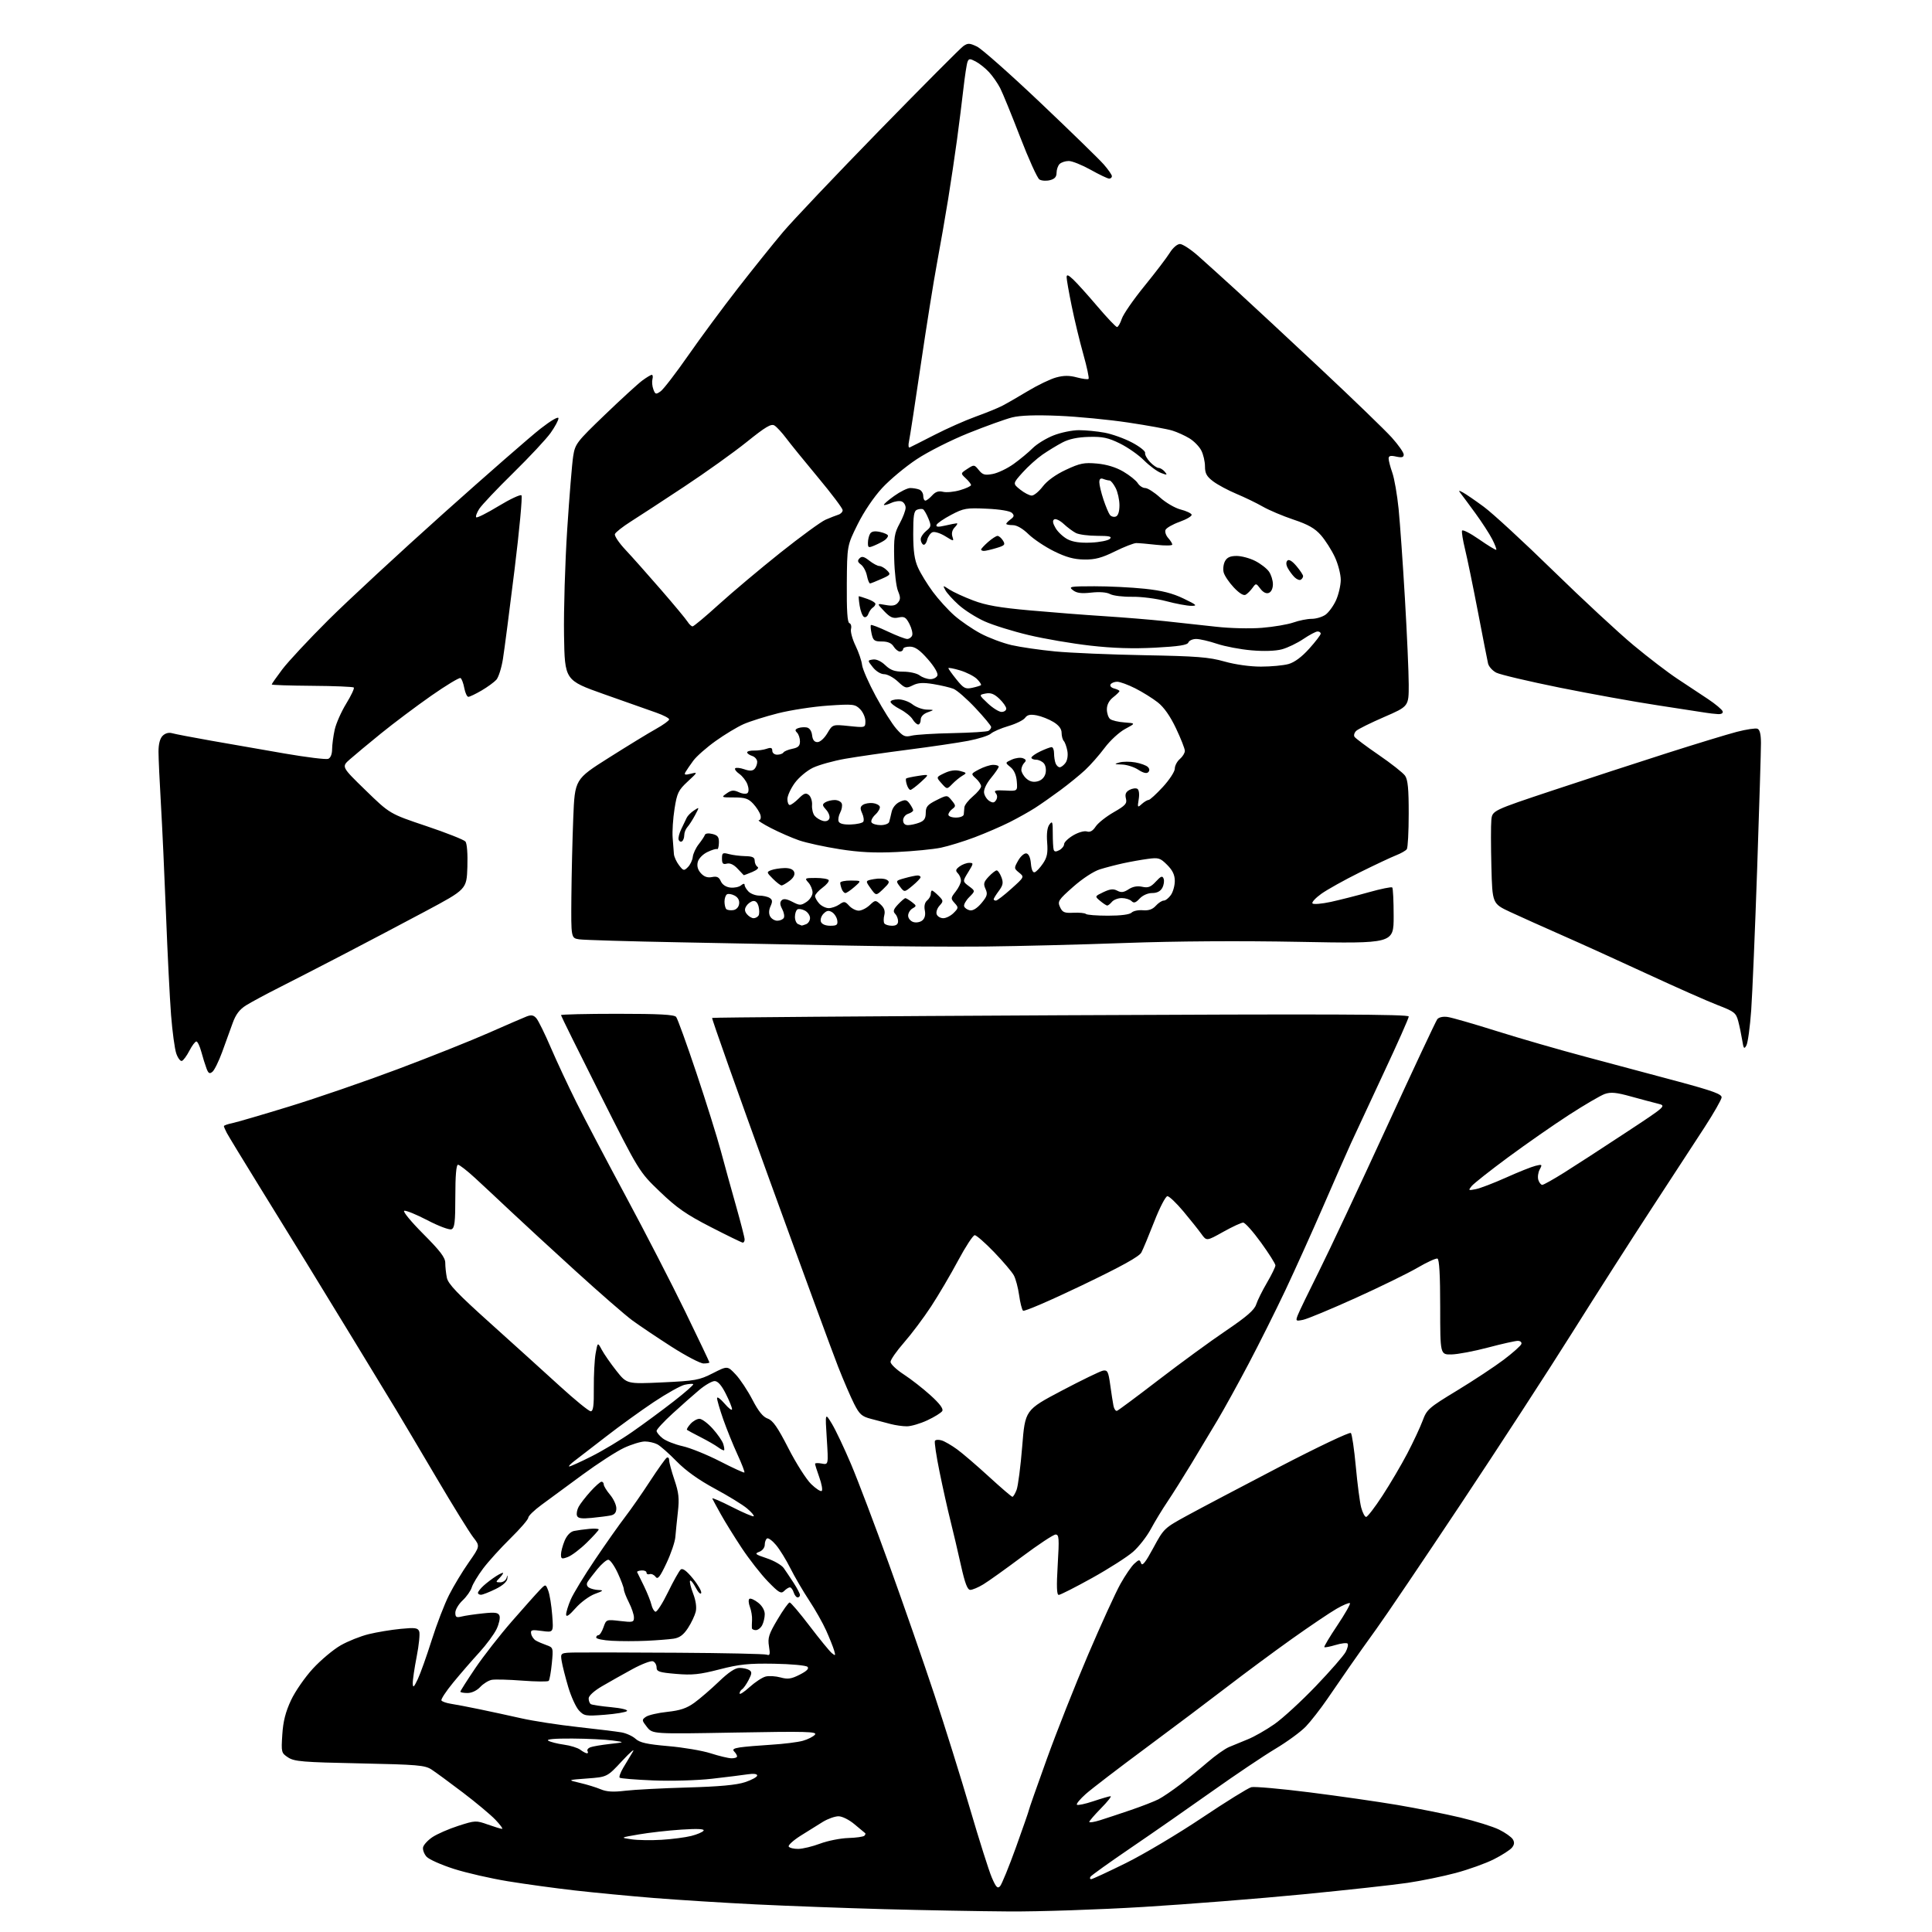 <?xml version="1.0" encoding="UTF-8" standalone="no"?>
<svg 
  version="1.1" 
  xmlns="http://www.w3.org/2000/svg" 
  xmlns:xlink="http://www.w3.org/1999/xlink" 
  xmlns:svg="http://www.w3.org/2000/svg"
  xmlns:rdf="http://www.w3.org/1999/02/22-rdf-syntax-ns#"
  xmlns:cc="http://creativecommons.org/ns#"
  xmlns:dc="http://purl.org/dc/elements/1.1/"
  viewBox="0 0 768 768"
  width="768"
  height="768"
>
<style>svg {background-color: white; }</style>"
<path stroke="none" fill="black" fill-rule="evenodd" d="M401.00,759.83C389.18,759.75 366.90,759.34 351.50,758.92C336.10,758.50 313.15,757.65 300.50,757.03C287.85,756.40 269.62,755.26 260.00,754.49C250.38,753.71 236.20,752.36 228.50,751.48C220.80,750.61 208.88,748.97 202.00,747.85C195.12,746.73 185.41,744.51 180.41,742.91C175.41,741.31 170.53,739.14 169.57,738.08C168.61,737.02 167.98,735.34 168.17,734.36C168.36,733.38 170.03,731.55 171.88,730.30C173.73,729.06 178.36,727.03 182.18,725.80C188.92,723.63 189.25,723.62 193.94,725.29C196.60,726.23 199.13,727.00 199.58,727.00C200.03,727.00 198.84,725.38 196.95,723.39C195.05,721.40 189.22,716.53 184.00,712.56C178.78,708.59 173.17,704.48 171.55,703.42C168.89,701.69 166.01,701.45 142.96,700.97C120.38,700.51 117.00,700.23 114.54,698.62C111.83,696.84 111.76,696.59 112.22,689.53C112.55,684.27 113.51,680.52 115.68,675.87C117.33,672.34 121.26,666.68 124.42,663.26C127.58,659.84 132.53,655.70 135.42,654.05C138.30,652.40 143.33,650.39 146.58,649.60C149.84,648.80 155.54,647.86 159.25,647.50C165.01,646.94 166.10,647.09 166.64,648.51C166.99,649.42 166.54,653.92 165.64,658.51C164.74,663.10 164.04,667.90 164.08,669.18C164.15,671.08 164.51,670.77 166.07,667.50C167.11,665.30 169.60,658.33 171.60,652.00C173.59,645.68 176.71,637.58 178.53,634.00C180.34,630.43 183.86,624.60 186.35,621.06C190.86,614.62 190.86,614.62 188.09,611.06C186.57,609.10 180.01,598.50 173.53,587.50C167.04,576.50 159.83,564.35 157.51,560.50C155.19,556.65 147.66,544.27 140.78,533.00C133.91,521.73 125.38,507.77 121.83,502.00C118.28,496.23 109.95,482.73 103.33,472.00C96.70,461.27 90.77,451.52 90.14,450.32C89.51,449.11 89.00,447.91 89.00,447.65C89.00,447.38 90.46,446.86 92.25,446.49C94.04,446.12 104.28,443.13 115.00,439.84C125.72,436.56 145.12,429.88 158.11,425.00C171.09,420.13 187.40,413.62 194.34,410.55C201.29,407.48 208.06,404.55 209.39,404.04C211.23,403.34 212.15,403.53 213.24,404.81C214.03,405.74 216.62,411.00 218.98,416.50C221.35,422.00 225.90,431.73 229.09,438.13C232.28,444.53 241.16,461.41 248.81,475.63C256.47,489.86 267.06,510.43 272.36,521.33C277.66,532.24 282.00,541.35 282.00,541.58C282.00,541.81 280.95,542.00 279.67,542.00C278.39,542.00 272.66,539.00 266.92,535.33C261.19,531.65 254.18,526.95 251.35,524.87C248.52,522.79 238.40,513.98 228.85,505.29C219.31,496.61 207.68,485.90 203.00,481.49C198.33,477.09 191.94,471.12 188.81,468.24C185.68,465.36 182.64,463.00 182.06,463.00C181.37,463.00 181.00,467.37 181.00,475.53C181.00,485.91 180.73,488.16 179.45,488.66C178.60,488.98 174.31,487.37 169.89,485.06C165.48,482.76 161.33,481.07 160.68,481.31C160.03,481.54 163.44,485.68 168.25,490.50C174.98,497.25 177.00,499.91 177.00,502.01C177.00,503.52 177.28,506.17 177.63,507.90C178.12,510.37 181.84,514.27 194.88,525.98C204.02,534.20 216.45,545.44 222.49,550.96C228.54,556.48 234.08,561.00 234.81,561.00C235.82,561.00 236.12,558.81 236.05,551.75C236.01,546.66 236.33,540.48 236.77,538.00C237.58,533.50 237.58,533.50 239.23,536.58C240.14,538.28 242.75,542.03 245.03,544.92C249.19,550.18 249.19,550.18 263.34,549.52C276.39,548.91 277.96,548.63 283.34,545.89C289.19,542.92 289.19,542.92 292.43,546.36C294.22,548.25 297.21,552.77 299.09,556.39C301.49,561.02 303.29,563.25 305.17,563.91C307.23,564.63 309.10,567.31 313.39,575.69C316.44,581.67 320.52,588.08 322.46,589.96C324.39,591.83 326.29,593.05 326.67,592.66C327.06,592.27 326.62,589.83 325.68,587.23C324.75,584.63 323.99,582.22 324.00,581.89C324.00,581.55 325.20,581.51 326.66,581.79C329.32,582.29 329.32,582.29 328.66,571.90C327.99,561.50 327.99,561.50 330.71,566.00C332.20,568.48 335.61,575.67 338.29,582.00C340.98,588.33 347.80,606.33 353.46,622.00C359.12,637.67 367.18,660.85 371.37,673.50C375.56,686.15 381.96,706.62 385.59,719.00C389.22,731.38 393.11,743.67 394.24,746.31C395.91,750.20 396.54,750.88 397.53,749.81C398.20,749.09 401.06,742.10 403.88,734.28C406.69,726.46 409.00,719.82 409.00,719.53C409.00,719.23 412.20,710.11 416.12,699.25C420.03,688.39 427.44,669.68 432.58,657.67C437.71,645.67 443.47,633.06 445.38,629.65C447.29,626.24 449.77,622.61 450.90,621.59C452.81,619.86 453.01,619.85 453.61,621.43C454.09,622.68 455.37,621.06 458.47,615.31C462.63,607.60 462.80,607.44 471.83,602.50C476.86,599.75 493.39,591.04 508.57,583.13C523.75,575.23 536.54,569.16 536.99,569.63C537.44,570.11 538.32,576.12 538.96,583.00C539.59,589.88 540.55,597.19 541.09,599.25C541.64,601.31 542.52,603.00 543.06,603.00C543.60,603.00 546.53,599.19 549.57,594.52C552.61,589.86 557.04,582.33 559.43,577.77C561.81,573.22 564.55,567.36 565.52,564.75C567.18,560.25 567.94,559.59 579.22,552.75C585.79,548.76 594.13,543.25 597.77,540.50C601.40,537.75 604.56,534.94 604.77,534.25C604.99,533.56 604.35,533.01 603.33,533.01C602.33,533.02 597.00,534.21 591.50,535.67C586.00,537.13 579.48,538.36 577.00,538.41C572.50,538.50 572.50,538.50 572.50,519.59C572.50,506.84 572.14,500.55 571.41,500.31C570.81,500.11 567.24,501.74 563.47,503.95C559.70,506.15 548.61,511.57 538.82,516.00C529.04,520.42 519.66,524.32 517.99,524.65C515.09,525.23 514.99,525.14 515.89,522.78C516.41,521.42 520.19,513.60 524.29,505.40C528.38,497.21 540.41,471.60 551.02,448.50C561.62,425.40 570.77,405.90 571.34,405.16C571.97,404.37 573.62,404.00 575.44,404.26C577.12,404.49 585.92,407.03 595.00,409.89C604.08,412.75 620.05,417.36 630.50,420.14C640.95,422.92 657.38,427.31 667.00,429.90C680.82,433.62 684.47,434.95 684.37,436.24C684.30,437.13 681.23,442.51 677.55,448.18C673.87,453.86 664.38,468.40 656.47,480.50C648.56,492.60 634.37,514.80 624.93,529.83C615.50,544.86 595.60,575.46 580.72,597.83C565.84,620.20 550.74,642.55 547.15,647.50C543.57,652.45 538.77,659.20 536.49,662.51C534.21,665.81 530.18,671.66 527.53,675.51C524.89,679.35 521.10,684.20 519.12,686.29C517.14,688.37 511.69,692.37 507.01,695.16C502.33,697.96 491.07,705.52 482.00,711.96C472.93,718.40 458.43,728.49 449.79,734.37C441.14,740.26 433.80,745.51 433.48,746.04C433.15,746.57 433.27,747.00 433.75,747.00C434.22,747.00 440.44,744.12 447.56,740.60C454.68,737.08 468.29,728.98 477.81,722.60C487.33,716.23 496.16,710.75 497.42,710.43C498.68,710.12 509.11,711.04 520.60,712.49C532.10,713.94 547.80,716.20 555.50,717.50C563.20,718.81 574.45,721.05 580.50,722.49C586.55,723.93 593.50,726.10 595.93,727.31C598.37,728.51 600.82,730.25 601.38,731.17C602.09,732.35 601.99,733.31 601.00,734.50C600.24,735.41 597.00,737.49 593.79,739.11C590.58,740.73 583.81,743.16 578.73,744.52C573.65,745.88 565.00,747.66 559.50,748.47C554.00,749.29 535.33,751.33 518.00,753.02C500.68,754.71 472.10,756.97 454.50,758.04C436.90,759.11 412.82,759.92 401.00,759.83zM317.31,734.97C319.06,734.95 322.98,734.01 326.00,732.87C329.02,731.74 334.06,730.74 337.18,730.64C340.30,730.55 343.19,730.14 343.60,729.74C344.00,729.33 344.15,728.87 343.92,728.71C343.69,728.55 341.80,726.98 339.72,725.21C337.57,723.39 334.80,722.00 333.33,722.00C331.90,722.00 329.11,722.99 327.12,724.20C325.13,725.42 321.12,727.91 318.22,729.75C315.32,731.59 313.21,733.53 313.53,734.05C313.85,734.57 315.55,734.99 317.31,734.97zM263.00,731.35C267.12,731.10 272.42,730.41 274.77,729.82C277.11,729.23 279.32,728.29 279.68,727.72C280.11,727.01 277.28,726.88 270.83,727.30C265.62,727.64 258.01,728.50 253.92,729.21C246.50,730.49 246.50,730.49 251.00,731.15C253.47,731.52 258.88,731.61 263.00,731.35zM437.25,723.58C439.59,722.85 445.10,721.02 449.50,719.52C453.90,718.02 458.85,716.09 460.50,715.25C462.15,714.40 466.03,711.77 469.12,709.40C472.21,707.03 477.16,703.00 480.12,700.44C483.08,697.89 486.85,695.21 488.50,694.50C490.15,693.79 493.52,692.40 496.00,691.41C498.48,690.43 503.23,687.72 506.56,685.40C509.89,683.08 517.31,676.26 523.06,670.26C528.80,664.26 534.14,658.15 534.92,656.68C535.70,655.21 536.04,653.71 535.67,653.34C535.31,652.98 533.17,653.23 530.91,653.91C528.65,654.59 526.64,654.97 526.43,654.77C526.23,654.56 528.56,650.66 531.61,646.11C534.66,641.55 536.92,637.58 536.62,637.29C536.33,637.00 533.93,638.00 531.30,639.52C528.66,641.03 520.65,646.44 513.50,651.52C506.35,656.61 494.88,665.10 488.00,670.39C481.12,675.68 466.55,686.65 455.60,694.76C444.66,702.86 433.86,711.14 431.60,713.15C429.35,715.16 427.76,717.07 428.09,717.40C428.41,717.73 431.33,717.12 434.59,716.03C437.84,714.94 440.93,714.04 441.46,714.02C441.99,714.01 440.30,716.15 437.71,718.78C435.12,721.42 433.00,723.87 433.00,724.24C433.00,724.60 434.91,724.31 437.25,723.58zM248.54,711.85C252.12,711.42 263.21,710.84 273.20,710.56C285.99,710.20 292.77,709.57 296.17,708.44C298.83,707.56 301.00,706.37 301.00,705.79C301.00,705.15 299.56,704.96 297.25,705.31C295.19,705.63 288.78,706.42 283.01,707.08C277.11,707.75 266.90,708.04 259.70,707.75C252.66,707.46 246.64,706.97 246.32,706.66C246.01,706.34 246.65,704.56 247.75,702.71C248.84,700.85 250.55,698.02 251.53,696.41C252.52,694.81 250.64,696.40 247.35,699.94C241.38,706.38 241.38,706.38 233.44,706.97C225.50,707.56 225.50,707.56 230.50,708.72C233.25,709.36 236.97,710.50 238.77,711.26C241.17,712.27 243.77,712.43 248.54,711.85zM290.75,698.95C291.99,698.98 293.00,698.64 293.00,698.20C293.00,697.76 292.49,696.89 291.87,696.27C291.03,695.43 291.61,695.01 294.12,694.62C295.98,694.34 301.55,693.86 306.50,693.56C311.45,693.26 317.14,692.56 319.14,691.99C321.14,691.43 323.31,690.33 323.96,689.55C324.97,688.33 320.56,688.21 292.26,688.72C259.39,689.31 259.39,689.31 257.18,686.51C255.09,683.85 255.07,683.64 256.76,682.46C257.74,681.77 261.57,680.88 265.28,680.49C270.40,679.94 272.99,679.06 276.03,676.86C278.24,675.26 282.61,671.49 285.75,668.48C289.61,664.76 292.26,663.00 293.97,663.02C295.36,663.02 297.10,663.41 297.84,663.88C298.96,664.59 298.91,665.27 297.60,667.80C296.73,669.49 295.56,671.15 295.01,671.50C294.45,671.84 294.00,672.59 294.00,673.18C294.00,673.76 295.79,672.62 297.97,670.64C300.16,668.67 303.03,666.78 304.36,666.45C305.68,666.11 308.35,666.28 310.28,666.81C313.16,667.61 314.55,667.41 317.91,665.70C320.71,664.27 321.69,663.29 320.99,662.59C320.43,662.03 314.46,661.47 307.73,661.36C297.55,661.19 293.91,661.57 286.00,663.61C278.11,665.64 275.19,665.95 268.75,665.40C262.03,664.83 261.00,664.49 261.00,662.84C261.00,661.79 260.35,660.69 259.56,660.39C258.77,660.08 255.06,661.50 251.31,663.55C247.57,665.59 242.14,668.65 239.25,670.34C236.13,672.17 234.00,674.12 234.00,675.15C234.00,676.10 234.39,677.13 234.87,677.42C235.36,677.72 238.98,678.26 242.93,678.63C246.99,679.01 249.73,679.67 249.23,680.17C248.76,680.64 244.76,681.31 240.35,681.65C232.82,682.23 232.20,682.13 230.14,679.93C228.94,678.63 227.03,674.46 225.89,670.64C224.76,666.82 223.58,662.19 223.28,660.35C222.74,657.00 222.74,657.00 229.12,656.89C232.63,656.84 250.76,656.88 269.42,656.99C288.07,657.10 304.00,657.45 304.82,657.76C306.05,658.23 306.20,657.64 305.68,654.43C305.14,651.06 305.60,649.61 309.07,643.77C311.28,640.04 313.45,637.00 313.90,637.00C314.35,637.00 317.93,641.22 321.85,646.37C325.78,651.53 329.73,656.36 330.64,657.12C332.12,658.34 332.21,658.22 331.55,655.99C331.14,654.62 329.73,651.09 328.41,648.15C327.09,645.20 324.04,639.80 321.62,636.15C319.21,632.49 315.86,626.75 314.18,623.40C312.50,620.04 309.93,615.88 308.47,614.15C307.01,612.41 305.41,611.25 304.91,611.56C304.41,611.87 304.00,613.01 304.00,614.09C304.00,615.21 303.05,616.42 301.79,616.88C299.85,617.60 300.23,617.92 304.81,619.44C307.68,620.39 310.72,622.15 311.55,623.34C312.39,624.53 314.18,627.21 315.53,629.29C316.89,631.38 318.00,633.52 318.00,634.04C318.00,634.57 317.58,635.00 317.07,635.00C316.55,635.00 315.85,634.10 315.50,633.00C315.15,631.90 314.48,631.00 314.00,631.00C313.53,631.00 312.50,631.64 311.72,632.43C310.48,633.66 309.62,633.16 305.27,628.68C302.50,625.83 297.83,619.85 294.87,615.39C291.92,610.93 288.15,604.86 286.51,601.89C284.86,598.93 283.35,596.14 283.15,595.69C282.95,595.24 286.47,596.75 290.96,599.04C295.45,601.33 299.35,602.99 299.61,602.73C299.87,602.46 298.67,601.06 296.94,599.61C295.22,598.15 289.46,594.62 284.15,591.76C277.78,588.33 272.63,584.65 269.00,580.94C265.98,577.84 262.52,574.79 261.32,574.15C260.11,573.52 257.86,573.00 256.32,573.01C254.77,573.02 251.04,574.16 248.04,575.56C245.04,576.96 237.62,581.76 231.54,586.23C225.47,590.70 218.14,596.09 215.25,598.21C212.36,600.33 210.00,602.62 210.00,603.31C210.00,603.99 206.81,607.69 202.90,611.53C199.00,615.36 194.11,620.76 192.04,623.52C189.98,626.27 187.94,629.65 187.53,631.02C187.11,632.38 185.47,634.71 183.89,636.19C182.30,637.68 181.00,639.86 181.00,641.05C181.00,642.86 181.41,643.11 183.47,642.60C184.84,642.25 188.65,641.69 191.95,641.35C196.87,640.83 198.06,641.00 198.56,642.29C198.89,643.15 198.37,645.53 197.40,647.57C196.43,649.60 193.33,653.80 190.51,656.89C187.68,659.97 183.03,665.34 180.17,668.82C177.31,672.30 175.20,675.51 175.48,675.96C175.75,676.41 177.45,677.00 179.24,677.28C181.03,677.55 186.10,678.52 190.50,679.43C194.90,680.34 202.42,681.97 207.21,683.05C212.00,684.13 222.13,685.69 229.71,686.52C237.29,687.36 245.07,688.31 247.00,688.64C248.93,688.97 251.47,690.13 252.65,691.21C254.34,692.74 257.17,693.37 265.65,694.11C271.62,694.62 279.20,695.91 282.50,696.97C285.80,698.03 289.51,698.92 290.75,698.95zM233.31,696.97C233.75,696.99 233.87,696.60 233.56,696.10C233.26,695.61 233.76,694.92 234.67,694.57C235.59,694.22 239.07,693.63 242.42,693.25C248.50,692.56 248.50,692.56 243.50,691.87C240.75,691.49 233.55,691.14 227.50,691.10C220.46,691.06 217.02,691.36 217.95,691.95C218.75,692.45 221.53,693.16 224.12,693.52C226.72,693.87 229.67,694.79 230.67,695.55C231.68,696.31 232.86,696.95 233.31,696.97zM185.83,673.00C184.27,673.00 183.00,672.76 183.00,672.46C183.00,672.17 185.65,668.00 188.88,663.21C192.11,658.42 198.68,650.00 203.48,644.50C208.28,639.00 213.26,633.41 214.56,632.07C216.91,629.63 216.91,629.63 217.95,632.36C218.52,633.87 219.22,638.22 219.51,642.03C220.04,648.97 220.04,648.97 215.42,648.33C211.33,647.77 210.84,647.91 211.15,649.49C211.34,650.48 212.18,651.67 213.00,652.14C213.82,652.62 215.73,653.44 217.24,653.97C219.93,654.92 219.96,655.05 219.36,661.22C219.02,664.67 218.46,667.80 218.12,668.17C217.78,668.54 213.07,668.49 207.65,668.08C202.23,667.66 196.76,667.52 195.48,667.76C194.20,668.00 192.14,669.28 190.90,670.60C189.56,672.04 187.51,673.00 185.83,673.00zM257.00,652.24C252.88,652.43 246.69,652.43 243.25,652.24C239.81,652.06 237.00,651.48 237.00,650.95C237.00,650.43 237.41,650.00 237.90,650.00C238.40,650.00 239.30,648.59 239.90,646.86C240.99,643.74 241.01,643.73 246.50,644.37C251.59,644.97 252.00,644.86 252.00,642.97C252.00,641.84 251.10,639.16 250.00,637.00C248.90,634.84 248.00,632.50 247.99,631.79C247.98,631.08 246.88,628.14 245.54,625.25C244.19,622.36 242.51,620.01 241.80,620.02C241.08,620.03 239.12,621.72 237.44,623.77C235.75,625.82 234.01,628.11 233.56,628.86C233.06,629.70 233.28,630.56 234.12,631.10C234.88,631.58 236.62,632.01 238.00,632.06C240.06,632.13 239.80,632.40 236.50,633.60C234.29,634.41 230.84,636.95 228.79,639.28C226.30,642.12 225.07,642.95 225.04,641.83C225.02,640.92 225.85,638.22 226.88,635.83C227.91,633.45 232.25,626.33 236.52,620.00C240.78,613.67 246.18,606.02 248.50,603.00C250.82,599.98 255.28,593.58 258.40,588.78C261.53,583.99 264.51,579.80 265.04,579.47C265.57,579.15 266.00,579.60 266.00,580.47C266.00,581.35 266.95,584.86 268.10,588.28C269.83,593.37 270.07,595.68 269.47,601.00C269.07,604.58 268.62,609.08 268.46,611.00C268.31,612.92 266.72,617.60 264.93,621.39C262.31,626.94 261.47,627.99 260.59,626.80C259.99,625.99 258.94,625.51 258.25,625.75C257.56,625.98 257.00,625.71 257.00,625.15C257.00,624.58 256.09,624.19 254.99,624.28C253.88,624.36 253.11,624.67 253.28,624.96C253.45,625.26 254.67,627.75 256.00,630.50C257.33,633.25 258.66,636.59 258.96,637.92C259.26,639.25 259.97,640.49 260.54,640.68C261.12,640.87 263.36,637.39 265.53,632.94C267.70,628.49 269.98,624.43 270.60,623.91C271.38,623.27 272.92,624.42 275.45,627.50C277.49,629.99 278.97,632.58 278.74,633.26C278.51,633.94 277.54,633.00 276.59,631.16C275.63,629.32 274.61,628.05 274.32,628.35C274.03,628.64 274.56,630.91 275.51,633.40C276.60,636.23 276.99,638.95 276.56,640.71C276.18,642.24 274.79,645.17 273.46,647.20C271.69,649.90 270.15,651.04 267.77,651.40C265.97,651.67 261.12,652.05 257.00,652.24zM300.46,648.00C299.66,648.00 298.95,647.66 298.89,647.25C298.84,646.84 298.86,645.36 298.95,643.96C299.04,642.56 298.65,640.21 298.09,638.74C297.53,637.27 297.46,635.84 297.92,635.55C298.39,635.26 299.94,635.95 301.38,637.09C302.96,638.32 304.00,640.14 304.00,641.64C304.00,643.01 303.53,645.00 302.96,646.07C302.40,647.13 301.27,648.00 300.46,648.00zM191.25,633.94C190.56,633.97 190.00,633.63 190.00,633.17C190.00,632.72 191.01,631.43 192.25,630.31C193.49,629.18 195.74,627.48 197.25,626.52C198.76,625.56 200.00,625.01 200.00,625.31C200.00,625.61 199.29,626.56 198.43,627.43C197.00,628.86 197.04,629.00 198.86,629.00C199.95,629.00 201.09,628.21 201.37,627.25C201.77,625.88 201.84,625.93 201.68,627.49C201.55,628.76 199.84,630.29 196.99,631.68C194.52,632.89 191.94,633.91 191.25,633.94zM420.87,634.00C420.06,634.00 419.94,630.68 420.46,622.00C421.09,611.50 420.98,610.00 419.62,610.00C418.76,610.00 412.76,613.97 406.28,618.81C399.80,623.66 392.87,628.61 390.88,629.81C388.89,631.02 386.57,632.00 385.71,632.00C384.57,632.00 383.60,629.45 381.99,622.25C380.80,616.89 378.92,608.90 377.82,604.50C376.71,600.10 374.76,591.34 373.48,585.04C372.19,578.74 371.37,573.21 371.65,572.75C371.94,572.29 373.14,572.22 374.33,572.59C375.53,572.95 378.28,574.55 380.45,576.13C382.63,577.71 388.33,582.61 393.12,587.00C397.92,591.40 402.11,595.00 402.45,595.00C402.78,595.00 403.53,593.76 404.11,592.25C404.69,590.74 405.70,582.98 406.34,575.00C407.50,560.50 407.50,560.50 422.00,552.84C429.98,548.63 437.40,545.03 438.50,544.84C440.25,544.54 440.61,545.26 441.33,550.50C441.79,553.80 442.36,557.54 442.62,558.82C442.87,560.10 443.51,561.00 444.03,560.82C444.56,560.64 452.02,555.10 460.60,548.50C469.19,541.90 481.20,533.12 487.30,529.00C495.59,523.39 498.63,520.75 499.35,518.54C499.87,516.92 501.81,513.02 503.65,509.88C505.49,506.73 507.00,503.65 507.00,503.01C507.00,502.38 504.42,498.29 501.26,493.93C498.11,489.57 494.92,486.00 494.18,486.00C493.43,486.00 489.86,487.66 486.23,489.69C479.63,493.38 479.63,493.38 477.56,490.50C476.43,488.92 473.22,484.90 470.43,481.56C467.64,478.23 464.78,475.50 464.07,475.50C463.36,475.50 461.02,480.00 458.87,485.50C456.72,491.00 454.41,496.56 453.73,497.85C452.86,499.52 446.00,503.31 430.00,510.99C417.62,516.93 407.13,521.45 406.68,521.03C406.23,520.61 405.53,517.84 405.12,514.88C404.71,511.92 403.77,508.38 403.03,507.00C402.29,505.62 398.75,501.46 395.18,497.75C391.60,494.04 388.13,491.00 387.47,491.00C386.81,491.00 383.84,495.53 380.88,501.06C377.92,506.60 373.09,514.81 370.14,519.31C367.19,523.82 362.35,530.27 359.39,533.65C356.42,537.04 354.00,540.51 354.00,541.37C354.00,542.23 356.36,544.47 359.25,546.35C362.14,548.22 366.94,551.98 369.93,554.69C373.59,558.01 375.09,560.04 374.56,560.91C374.12,561.62 371.45,563.28 368.63,564.59C365.81,565.91 362.15,566.98 360.50,566.98C358.85,566.99 355.93,566.57 354.00,566.06C352.07,565.55 348.59,564.63 346.25,564.02C342.58,563.07 341.66,562.25 339.52,558.04C338.16,555.36 335.31,548.74 333.18,543.33C331.05,537.92 318.81,504.59 305.98,469.25C293.16,433.92 282.85,404.84 283.08,404.64C283.31,404.44 345.71,403.96 421.75,403.58C527.96,403.06 560.00,403.17 560.00,404.08C560.00,404.73 555.55,414.77 550.10,426.38C544.66,438.00 538.77,450.65 537.01,454.50C535.26,458.35 530.25,469.73 525.89,479.79C521.52,489.85 514.81,504.72 510.98,512.84C507.14,520.96 500.57,534.10 496.38,542.05C492.19,550.00 486.62,560.10 484.00,564.50C481.38,568.90 476.67,576.74 473.54,581.93C470.40,587.11 466.15,593.86 464.09,596.93C462.02,599.99 459.04,604.91 457.45,607.86C455.87,610.80 452.70,614.86 450.41,616.87C448.12,618.88 440.80,623.56 434.13,627.27C427.46,630.97 421.50,634.00 420.87,634.00zM225.75,618.92C223.32,619.83 223.00,619.72 223.00,617.94C223.00,616.84 223.65,614.39 224.43,612.50C225.33,610.35 226.73,608.89 228.18,608.58C229.46,608.32 232.19,607.94 234.25,607.75C236.31,607.56 238.00,607.67 238.00,607.99C238.00,608.31 235.86,610.67 233.25,613.23C230.64,615.79 227.26,618.35 225.75,618.92zM235.20,603.39C231.25,603.78 229.77,603.57 229.38,602.54C229.08,601.78 229.37,600.18 230.01,598.99C230.64,597.80 232.76,595.06 234.70,592.91C236.64,590.76 238.63,589.00 239.12,589.00C239.60,589.00 240.00,589.50 240.00,590.11C240.00,590.71 241.12,592.55 242.50,594.18C243.88,595.82 245.00,598.24 245.00,599.56C245.00,601.25 244.33,602.10 242.75,602.42C241.51,602.67 238.12,603.11 235.20,603.39zM295.90,585.35C296.13,585.17 294.89,581.94 293.15,578.17C291.41,574.40 288.87,568.10 287.49,564.18C286.12,560.25 285.02,556.47 285.04,555.77C285.06,555.07 286.41,556.06 288.04,557.96C289.67,559.87 291.00,560.86 291.00,560.18C291.00,559.49 289.87,556.70 288.48,553.97C286.80,550.65 285.34,549.00 284.08,549.00C283.04,549.00 280.29,550.58 277.98,552.52C275.66,554.46 270.89,558.67 267.38,561.89C263.87,565.10 261.00,568.21 261.00,568.79C261.00,569.38 262.08,570.71 263.41,571.75C264.73,572.79 268.30,574.20 271.35,574.88C274.40,575.56 281.08,578.27 286.20,580.89C291.31,583.52 295.68,585.52 295.90,585.35zM226.27,582.94C226.70,582.97 230.67,581.18 235.09,578.95C239.52,576.73 246.83,572.34 251.33,569.20C255.84,566.07 263.23,560.61 267.76,557.09C272.30,553.56 275.81,550.48 275.57,550.24C275.34,550.00 273.82,550.10 272.19,550.46C270.57,550.81 265.03,553.92 259.87,557.35C254.72,560.79 246.19,566.95 240.92,571.05C235.65,575.15 230.02,579.49 228.42,580.69C226.81,581.90 225.85,582.91 226.27,582.94zM287.84,576.49C287.65,576.68 286.60,576.16 285.50,575.34C284.40,574.51 281.25,572.70 278.50,571.30C275.75,569.90 273.32,568.59 273.09,568.39C272.86,568.18 273.50,567.11 274.49,566.01C275.49,564.90 277.09,564.00 278.04,564.00C278.99,564.00 281.35,565.75 283.28,567.89C285.21,570.03 287.11,572.76 287.49,573.96C287.87,575.17 288.03,576.31 287.84,576.49zM295.25,493.96C294.84,493.94 289.11,491.15 282.52,487.76C272.76,482.75 269.00,480.13 262.29,473.68C254.04,465.76 254.04,465.76 238.52,434.91C229.98,417.94 223.00,403.82 223.00,403.53C223.00,403.24 233.07,403.00 245.38,403.00C262.07,403.00 268.02,403.32 268.78,404.25C269.34,404.94 272.97,414.95 276.83,426.50C280.70,438.05 285.06,452.00 286.54,457.50C288.01,463.00 290.74,472.88 292.61,479.46C294.47,486.04 296.00,492.00 296.00,492.71C296.00,493.42 295.66,493.98 295.25,493.96zM586.65,472.71C588.38,472.37 593.78,470.30 598.65,468.12C603.52,465.93 608.79,463.82 610.36,463.44C613.05,462.77 613.15,462.85 612.05,464.90C611.41,466.10 611.17,467.96 611.51,469.04C611.85,470.12 612.56,471.00 613.08,471.00C613.60,471.00 617.50,468.81 621.76,466.14C626.02,463.47 636.92,456.40 645.99,450.42C662.48,439.57 662.48,439.57 658.99,438.71C657.07,438.24 652.23,436.95 648.22,435.84C642.50,434.25 640.30,434.05 637.93,434.87C636.28,435.45 629.88,439.19 623.71,443.18C617.54,447.17 606.65,454.76 599.50,460.04C592.35,465.32 585.83,470.47 585.00,471.49C583.59,473.23 583.68,473.30 586.65,472.71zM84.46,426.04C83.31,426.99 82.85,426.74 82.09,424.73C81.57,423.37 80.64,420.39 80.03,418.12C79.42,415.86 78.53,414.00 78.06,414.00C77.58,414.00 76.33,415.66 75.28,417.69C74.23,419.72 72.89,421.54 72.30,421.73C71.71,421.93 70.71,420.61 70.08,418.81C69.45,417.00 68.52,410.12 68.00,403.51C67.49,396.91 66.58,378.90 65.99,363.50C65.39,348.10 64.48,328.30 63.96,319.50C63.44,310.70 63.01,301.39 63.01,298.82C63.00,295.80 63.58,293.56 64.65,292.49C65.67,291.47 67.10,291.08 68.40,291.46C69.55,291.79 76.58,293.14 84.00,294.45C91.42,295.76 104.57,298.06 113.20,299.54C121.84,301.03 129.60,301.98 130.45,301.66C131.41,301.29 132.01,299.80 132.02,297.78C132.04,295.98 132.51,292.48 133.06,290.00C133.62,287.52 135.68,282.88 137.64,279.68C139.60,276.49 140.95,273.61 140.64,273.30C140.33,272.99 132.86,272.68 124.04,272.62C115.22,272.55 108.01,272.32 108.01,272.09C108.00,271.87 109.89,269.17 112.21,266.09C114.53,263.02 122.75,254.20 130.48,246.50C138.22,238.80 158.77,219.77 176.16,204.20C193.55,188.64 210.98,173.42 214.89,170.38C219.11,167.10 222.00,165.43 222.00,166.28C222.00,167.06 220.59,169.68 218.87,172.10C217.15,174.52 210.46,181.68 204.02,188.00C197.57,194.32 191.50,200.75 190.51,202.28C189.53,203.81 188.99,205.32 189.31,205.64C189.62,205.96 193.62,203.95 198.19,201.17C202.76,198.40 206.86,196.48 207.29,196.90C207.72,197.33 206.48,210.69 204.52,226.59C202.56,242.49 200.49,258.42 199.92,261.98C199.35,265.55 198.17,269.26 197.30,270.22C196.42,271.19 193.78,273.11 191.43,274.49C189.07,275.87 186.71,277.00 186.18,277.00C185.65,277.00 184.93,275.44 184.57,273.54C184.22,271.63 183.54,269.83 183.07,269.54C182.60,269.25 177.33,272.44 171.36,276.61C165.39,280.79 156.45,287.50 151.50,291.52C146.55,295.54 140.97,300.18 139.11,301.82C135.71,304.80 135.71,304.80 145.33,314.15C154.94,323.50 154.94,323.50 169.45,328.37C177.43,331.05 184.43,333.82 185.02,334.52C185.64,335.28 185.96,339.44 185.79,344.65C185.50,353.50 185.50,353.50 169.00,362.31C159.93,367.15 145.30,374.86 136.50,379.43C127.70,384.01 116.22,389.91 111.00,392.55C105.78,395.18 99.86,398.37 97.85,399.62C95.22,401.26 93.73,403.23 92.48,406.70C91.54,409.34 89.66,414.50 88.32,418.18C86.98,421.85 85.24,425.39 84.46,426.04zM694.22,415.57C693.32,417.18 693.09,416.89 692.55,413.47C692.20,411.29 691.49,407.89 690.97,405.91C690.09,402.62 689.42,402.09 682.76,399.53C678.77,397.99 666.27,392.46 655.00,387.24C643.73,382.02 628.42,375.07 621.00,371.81C613.58,368.54 604.29,364.37 600.36,362.54C593.23,359.21 593.23,359.21 592.85,344.50C592.64,336.41 592.63,328.09 592.83,326.00C593.19,322.21 593.19,322.21 617.34,314.17C630.63,309.75 650.95,303.12 662.50,299.43C674.05,295.74 686.59,291.92 690.36,290.93C694.13,289.95 697.84,289.39 698.61,289.68C699.55,290.04 700.00,291.89 700.01,295.36C700.02,298.19 699.34,320.52 698.51,345.00C697.67,369.48 696.60,394.95 696.13,401.60C695.65,408.26 694.79,414.55 694.22,415.57zM391.50,376.26C378.30,376.39 354.00,376.22 337.50,375.89C321.00,375.55 290.85,374.97 270.50,374.59C250.15,374.21 232.04,373.67 230.25,373.40C227.00,372.91 227.00,372.91 227.13,356.70C227.21,347.79 227.54,333.59 227.88,325.14C228.50,309.77 228.50,309.77 242.00,301.23C249.43,296.53 257.86,291.37 260.75,289.77C263.64,288.16 266.00,286.45 266.00,285.97C266.00,285.48 263.69,284.28 260.87,283.29C258.05,282.31 248.71,279.01 240.12,275.96C224.50,270.42 224.50,270.42 224.21,252.46C224.05,242.58 224.62,223.70 225.47,210.50C226.33,197.30 227.40,184.18 227.85,181.35C228.63,176.43 229.19,175.70 240.47,164.86C246.96,158.62 253.65,152.50 255.33,151.26C257.01,150.02 258.71,149.00 259.10,149.00C259.49,149.00 259.61,149.79 259.35,150.76C259.10,151.73 259.26,153.54 259.72,154.77C260.47,156.80 260.74,156.87 262.59,155.57C263.71,154.79 268.65,148.37 273.56,141.32C278.47,134.27 287.39,122.20 293.39,114.50C299.39,106.80 307.42,96.79 311.25,92.26C315.07,87.73 332.31,69.56 349.54,51.89C366.78,34.23 381.80,19.13 382.93,18.34C384.73,17.08 385.40,17.10 388.35,18.50C390.20,19.38 401.57,29.44 413.61,40.87C425.65,52.29 436.96,63.31 438.75,65.35C440.54,67.40 442.00,69.50 442.00,70.03C442.00,70.57 441.51,71.00 440.91,71.00C440.31,71.00 437.01,69.43 433.57,67.50C430.12,65.58 426.20,64.00 424.85,64.00C423.50,64.00 421.86,64.54 421.20,65.20C420.54,65.86 420.00,67.43 420.00,68.68C420.00,70.32 419.25,71.15 417.35,71.63C415.89,71.99 414.01,71.87 413.18,71.34C412.35,70.82 408.90,63.21 405.52,54.44C402.14,45.68 398.56,36.92 397.57,35.00C396.58,33.08 394.59,30.22 393.14,28.66C391.69,27.10 389.31,25.20 387.85,24.44C385.53,23.23 385.12,23.25 384.60,24.60C384.27,25.46 383.54,30.26 382.97,35.27C382.40,40.28 381.26,49.36 380.44,55.44C379.62,61.52 378.04,72.12 376.93,79.00C375.82,85.88 373.82,97.35 372.49,104.50C371.15,111.65 368.24,129.88 366.02,145.00C363.80,160.12 361.70,173.80 361.35,175.38C361.00,176.96 361.12,178.09 361.61,177.87C362.10,177.66 366.55,175.40 371.50,172.87C376.45,170.33 383.77,167.08 387.78,165.64C391.78,164.20 396.50,162.28 398.28,161.38C400.05,160.47 404.70,157.80 408.61,155.44C412.51,153.09 417.58,150.65 419.86,150.04C422.89,149.22 425.10,149.22 428.10,150.03C430.36,150.63 432.44,150.90 432.72,150.61C433.01,150.32 432.07,145.91 430.63,140.79C429.19,135.68 427.11,127.06 426.01,121.64C424.90,116.22 424.00,111.08 424.00,110.22C424.00,109.02 424.61,109.22 426.59,111.08C428.02,112.41 432.34,117.21 436.20,121.75C440.06,126.29 443.58,130.00 444.03,130.00C444.48,130.00 445.33,128.52 445.93,126.72C446.52,124.91 450.57,119.06 454.93,113.71C459.28,108.36 463.82,102.41 465.00,100.49C466.24,98.50 467.97,97.00 469.05,97.00C470.08,97.00 473.31,99.10 476.22,101.67C479.12,104.25 485.98,110.43 491.44,115.42C496.91,120.42 511.99,134.43 524.94,146.57C537.90,158.71 550.64,171.03 553.25,173.93C555.86,176.84 558.00,179.88 558.00,180.69C558.00,181.80 557.27,182.00 555.00,181.50C552.74,181.00 552.00,181.20 552.00,182.29C552.00,183.09 552.66,185.62 553.47,187.92C554.28,190.21 555.40,196.68 555.97,202.29C556.53,207.91 557.66,223.97 558.48,238.00C559.31,252.03 559.98,267.39 559.99,272.14C560.00,280.78 560.00,280.78 550.25,285.01C544.89,287.33 539.88,289.81 539.13,290.52C538.38,291.23 538.06,292.29 538.43,292.88C538.79,293.47 543.13,296.72 548.08,300.11C553.03,303.50 557.73,307.21 558.54,308.36C559.64,309.93 560.00,313.64 559.98,323.47C559.98,330.64 559.64,336.98 559.23,337.56C558.83,338.14 556.92,339.23 555.00,339.98C553.08,340.73 546.55,343.80 540.50,346.80C534.45,349.80 527.58,353.63 525.23,355.31C522.89,356.99 521.32,358.72 521.74,359.14C522.17,359.57 525.44,359.29 529.01,358.52C532.58,357.74 539.41,356.01 544.19,354.66C548.97,353.32 553.14,352.47 553.44,352.78C553.75,353.08 554.00,358.23 554.00,364.22C554.00,375.11 554.00,375.11 516.51,374.40C492.86,373.95 467.29,374.12 447.26,374.85C429.79,375.49 404.70,376.12 391.50,376.26zM318.67,367.92C318.76,367.96 319.55,367.73 320.42,367.39C321.29,367.06 322.00,365.95 322.00,364.93C322.00,363.91 321.09,362.58 319.98,361.99C318.87,361.39 317.52,361.18 316.98,361.51C316.44,361.85 316.00,363.18 316.00,364.48C316.00,365.77 316.56,367.06 317.25,367.34C317.94,367.62 318.58,367.88 318.67,367.92zM330.04,368.00C332.64,368.00 333.09,367.66 332.82,365.85C332.64,364.67 331.72,363.22 330.77,362.62C329.44,361.79 328.65,361.92 327.38,363.19C326.47,364.10 326.00,365.55 326.33,366.42C326.70,367.39 328.14,368.00 330.04,368.00zM354.56,368.00C356.24,368.00 357.00,367.44 357.00,366.20C357.00,365.21 356.47,363.87 355.81,363.21C354.90,362.30 355.17,361.45 356.99,359.51C358.29,358.13 359.61,357.01 359.92,357.03C360.24,357.05 361.40,357.75 362.50,358.59C364.37,360.02 364.39,360.18 362.75,361.11C361.79,361.65 361.00,362.95 361.00,363.98C361.00,365.02 361.92,366.16 363.05,366.52C364.19,366.88 365.78,366.60 366.63,365.89C367.64,365.06 367.98,363.66 367.63,361.89C367.28,360.17 367.62,358.73 368.54,357.96C369.34,357.30 370.00,356.14 370.00,355.38C370.00,354.62 370.23,354.00 370.50,354.00C370.77,354.00 371.94,354.94 373.08,356.08C375.05,358.05 375.07,358.27 373.46,360.04C372.52,361.08 372.02,362.62 372.35,363.46C372.67,364.31 373.85,365.00 374.97,365.00C376.09,365.00 377.94,364.06 379.08,362.92C381.04,360.96 381.07,360.73 379.47,358.97C377.87,357.20 377.90,356.94 379.89,354.41C381.05,352.94 382.00,350.98 382.00,350.07C382.00,349.15 381.44,347.83 380.75,347.13C379.75,346.12 379.89,345.58 381.44,344.43C382.51,343.64 384.23,343.00 385.27,343.00C387.06,343.00 387.04,343.21 384.89,346.68C382.61,350.37 382.61,350.37 385.17,352.28C387.72,354.18 387.72,354.18 385.29,356.62C383.95,357.96 383.04,359.61 383.26,360.28C383.48,360.95 384.52,361.66 385.55,361.87C386.75,362.10 388.43,361.04 390.15,359.00C392.44,356.25 392.68,355.40 391.76,353.37C390.84,351.36 391.04,350.58 393.01,348.49C394.30,347.12 395.73,346.00 396.20,346.00C396.67,346.00 397.51,347.21 398.07,348.69C398.91,350.88 398.72,351.89 397.05,354.15C395.92,355.67 395.00,357.16 395.00,357.46C395.00,357.76 395.40,358.00 395.89,358.00C396.38,358.00 399.13,355.89 402.01,353.30C407.22,348.62 407.23,348.60 405.11,346.89C403.05,345.22 403.04,345.09 404.75,342.07C405.71,340.37 407.18,339.10 408.00,339.24C408.95,339.42 409.61,340.91 409.81,343.32C410.01,345.70 410.57,346.98 411.31,346.73C411.97,346.52 413.44,344.96 414.59,343.26C416.25,340.82 416.59,339.07 416.26,334.84C415.99,331.36 416.30,328.89 417.17,327.74C418.33,326.20 418.50,326.65 418.49,331.24C418.49,334.13 418.64,337.05 418.84,337.73C419.10,338.62 419.72,338.68 421.10,337.95C422.14,337.39 423.00,336.31 423.00,335.56C423.00,334.81 424.63,333.24 426.61,332.07C428.62,330.88 431.03,330.19 432.06,330.52C433.31,330.92 434.41,330.30 435.55,328.56C436.47,327.17 439.68,324.62 442.69,322.89C447.40,320.19 448.08,319.44 447.57,317.42C447.14,315.71 447.53,314.79 449.01,313.99C450.13,313.40 451.53,313.21 452.13,313.58C452.77,313.98 452.99,315.70 452.65,317.74C452.12,321.04 452.19,321.14 453.87,319.61C454.85,318.73 456.07,318.00 456.58,318.00C457.08,318.00 459.63,315.67 462.25,312.83C464.86,309.99 467.00,306.71 467.00,305.55C467.00,304.39 467.90,302.67 469.00,301.73C470.10,300.79 471.00,299.33 471.00,298.48C471.00,297.64 469.42,293.62 467.49,289.55C465.19,284.69 462.70,281.14 460.24,279.21C458.18,277.59 454.15,275.08 451.28,273.63C448.41,272.18 445.18,271.00 444.09,271.00C443.01,271.00 441.82,271.48 441.46,272.07C441.10,272.66 441.74,273.38 442.90,273.68C444.05,273.99 445.00,274.45 445.00,274.72C445.00,274.99 443.88,276.10 442.50,277.18C440.89,278.44 440.00,280.15 440.00,281.95C440.00,283.49 440.57,285.23 441.27,285.81C441.97,286.39 444.56,287.01 447.02,287.18C451.50,287.50 451.50,287.50 447.28,289.76C444.95,291.00 441.29,294.37 439.13,297.26C436.98,300.14 433.48,304.12 431.36,306.09C429.24,308.07 424.80,311.68 421.50,314.12C418.20,316.56 413.67,319.74 411.43,321.17C409.19,322.61 404.68,325.14 401.41,326.79C398.13,328.45 391.86,331.16 387.48,332.82C383.09,334.48 377.02,336.35 374.00,336.98C370.98,337.60 363.10,338.38 356.50,338.69C347.69,339.11 341.63,338.81 333.71,337.56C327.77,336.63 320.57,335.05 317.69,334.07C314.82,333.08 309.78,330.88 306.48,329.18C303.19,327.49 301.02,326.07 301.66,326.05C302.31,326.02 302.59,325.14 302.30,324.03C302.01,322.94 300.73,320.92 299.44,319.53C297.50,317.44 296.18,317.00 291.83,317.00C286.68,317.00 286.61,316.96 288.87,315.38C290.75,314.06 291.65,313.98 293.74,314.93C295.23,315.61 296.68,315.72 297.19,315.21C297.70,314.70 297.67,313.25 297.10,311.76C296.56,310.35 295.11,308.49 293.87,307.62C292.63,306.76 291.91,305.76 292.26,305.41C292.61,305.06 294.22,305.23 295.84,305.79C297.92,306.52 299.11,306.49 299.89,305.71C300.50,305.10 301.00,303.82 301.00,302.87C301.00,301.91 300.10,300.85 299.00,300.50C297.90,300.15 297.00,299.51 297.00,299.08C297.00,298.64 298.24,298.32 299.75,298.36C301.26,298.40 303.51,298.08 304.75,297.65C306.46,297.05 307.00,297.24 307.00,298.43C307.00,299.32 307.85,300.00 308.94,300.00C310.01,300.00 311.12,299.61 311.42,299.13C311.72,298.65 313.32,297.99 314.98,297.65C317.30,297.19 318.00,296.51 318.00,294.72C318.00,293.45 317.47,291.87 316.83,291.23C315.94,290.34 316.05,289.92 317.27,289.45C318.16,289.11 319.70,288.99 320.69,289.17C321.81,289.39 322.62,290.57 322.82,292.26C323.03,294.14 323.71,295.00 324.97,295.00C326.01,295.00 327.70,293.47 328.88,291.47C330.97,287.94 330.97,287.94 337.48,288.61C344.00,289.28 344.00,289.28 344.00,286.64C344.00,285.19 343.05,283.05 341.89,281.89C339.90,279.90 339.14,279.82 329.14,280.49C323.29,280.89 314.36,282.26 309.31,283.53C304.25,284.81 298.07,286.76 295.58,287.86C293.08,288.97 288.09,291.97 284.49,294.55C280.88,297.12 276.89,300.64 275.61,302.36C274.34,304.09 272.94,306.13 272.50,306.90C271.86,308.01 272.28,308.15 274.60,307.57C277.43,306.86 277.41,306.93 273.37,310.67C269.66,314.11 269.13,315.21 268.14,321.50C267.53,325.35 267.19,330.52 267.39,333.00C267.58,335.48 267.81,338.40 267.89,339.50C267.98,340.60 268.89,342.59 269.91,343.93C271.66,346.21 271.89,346.25 273.46,344.68C274.38,343.76 275.25,341.94 275.39,340.64C275.53,339.34 276.59,337.06 277.75,335.59C278.92,334.11 280.02,332.44 280.21,331.87C280.41,331.28 281.68,331.13 283.21,331.52C285.34,332.05 285.84,332.75 285.78,335.06C285.73,336.64 285.41,337.75 285.06,337.54C284.71,337.32 282.97,337.84 281.20,338.70C279.35,339.59 277.71,341.30 277.37,342.67C276.97,344.27 277.38,345.76 278.61,347.12C279.89,348.53 281.24,349.00 283.02,348.65C284.98,348.25 285.81,348.65 286.54,350.32C287.13,351.66 288.58,352.62 290.31,352.82C291.86,353.00 293.77,352.61 294.56,351.95C295.48,351.19 296.00,351.14 296.00,351.81C296.00,352.38 296.71,353.56 297.57,354.43C298.44,355.29 300.35,356.01 301.82,356.02C303.29,356.02 305.15,356.44 305.94,356.94C307.07,357.66 307.15,358.37 306.30,360.24C305.60,361.78 305.55,363.23 306.16,364.31C306.67,365.24 307.95,366.00 308.99,366.00C310.03,366.00 311.19,365.51 311.56,364.90C311.93,364.30 311.65,362.72 310.94,361.38C310.02,359.67 309.95,358.65 310.71,357.89C311.46,357.14 312.70,357.31 314.96,358.48C317.88,359.99 318.36,360.00 320.58,358.54C321.91,357.67 323.00,355.99 323.00,354.81C323.00,353.62 322.26,351.83 321.35,350.83C319.76,349.08 319.90,349.00 324.29,349.00C326.81,349.00 329.12,349.38 329.40,349.84C329.69,350.30 328.59,351.67 326.96,352.87C325.33,354.07 324.00,355.57 324.00,356.20C324.00,356.83 324.74,358.17 325.65,359.17C326.57,360.18 328.27,361.00 329.43,361.00C330.60,361.00 332.50,360.34 333.65,359.53C335.54,358.21 335.92,358.26 337.53,360.03C338.51,361.11 340.22,362.00 341.34,362.00C342.46,362.00 344.41,361.03 345.68,359.84C347.93,357.72 348.02,357.71 350.05,359.54C351.48,360.84 351.93,362.13 351.53,363.75C351.20,365.04 351.20,366.52 351.53,367.05C351.85,367.57 353.22,368.00 354.56,368.00zM299.56,365.00C300.29,365.00 301.18,364.52 301.54,363.94C301.89,363.36 301.90,361.76 301.56,360.38C301.16,358.78 300.34,357.98 299.32,358.18C298.44,358.36 297.24,359.25 296.67,360.17C295.90,361.37 295.98,362.27 296.93,363.42C297.65,364.29 298.84,365.00 299.56,365.00zM440.47,364.00C445.54,364.00 449.06,363.54 449.82,362.78C450.50,362.10 452.52,361.68 454.31,361.84C456.60,362.03 458.15,361.50 459.45,360.06C460.47,358.93 461.89,358.00 462.60,358.00C463.31,358.00 464.59,357.00 465.44,355.78C466.30,354.56 467.00,352.05 467.00,350.20C467.00,347.80 466.14,345.98 463.97,343.81C461.19,341.03 460.55,340.84 456.22,341.43C453.62,341.78 449.25,342.56 446.50,343.16C443.75,343.76 439.58,344.84 437.24,345.57C434.77,346.33 430.32,349.24 426.62,352.51C420.71,357.73 420.33,358.31 421.38,360.59C422.34,362.69 423.11,363.01 426.73,362.83C429.06,362.72 431.27,362.94 431.65,363.31C432.02,363.69 435.99,364.00 440.47,364.00zM291.46,361.79C292.68,361.62 293.63,360.62 293.81,359.32C294.01,357.92 293.38,356.74 292.04,356.02C290.90,355.41 289.52,355.18 288.98,355.51C288.44,355.85 288.00,357.14 288.00,358.39C288.00,359.64 288.32,360.99 288.71,361.38C289.10,361.77 290.34,361.95 291.46,361.79zM440.13,359.97C439.78,359.95 438.52,359.12 437.32,358.12C435.15,356.30 435.15,356.30 438.62,354.64C441.28,353.38 442.58,353.24 444.12,354.06C445.67,354.89 446.71,354.76 448.63,353.51C450.29,352.42 452.11,352.09 454.04,352.51C456.39,353.03 457.44,352.63 459.46,350.45C461.51,348.24 462.07,348.03 462.56,349.29C462.89,350.15 462.65,351.78 462.04,352.92C461.30,354.30 459.94,355.00 458.00,355.00C456.28,355.00 454.24,355.90 453.03,357.19C451.45,358.90 450.72,359.12 449.79,358.19C449.14,357.54 447.40,357.00 445.92,357.00C444.45,357.00 442.68,357.68 442.00,358.50C441.32,359.32 440.47,359.99 440.13,359.97zM351.13,353.37C348.24,356.14 348.24,356.14 346.09,353.12C343.94,350.10 343.94,350.10 347.39,349.46C349.28,349.10 351.55,349.21 352.43,349.70C353.81,350.47 353.63,350.98 351.13,353.37zM336.05,355.00C335.59,355.00 334.94,354.29 334.61,353.42C334.27,352.55 334.00,351.42 334.00,350.92C334.00,350.41 335.91,350.01 338.25,350.03C342.50,350.06 342.50,350.06 339.69,352.53C338.15,353.89 336.51,355.00 336.05,355.00zM362.68,352.13C359.50,354.76 359.50,354.76 357.74,352.43C355.99,350.11 356.00,350.09 359.74,349.06C361.81,348.48 364.06,348.01 364.75,348.01C365.44,348.00 365.97,348.34 365.93,348.75C365.89,349.16 364.43,350.68 362.68,352.13zM310.70,351.98C310.27,351.99 308.71,350.80 307.25,349.34C304.71,346.80 304.67,346.64 306.54,345.91C307.62,345.49 309.98,345.11 311.78,345.07C313.94,345.02 315.28,345.56 315.69,346.63C316.09,347.67 315.45,348.92 313.91,350.11C312.58,351.12 311.14,351.97 310.70,351.98zM295.64,347.89C295.56,347.84 294.46,346.67 293.18,345.29C291.70,343.70 290.17,342.98 288.93,343.31C287.40,343.71 287.00,343.29 287.00,341.29C287.00,339.02 287.28,338.84 289.75,339.51C291.26,339.92 294.19,340.28 296.25,340.33C299.12,340.38 300.00,340.81 300.00,342.14C300.00,343.10 300.51,344.20 301.13,344.58C301.80,345.00 300.95,345.82 299.01,346.64C297.23,347.39 295.71,347.95 295.64,347.89zM271.09,334.45C270.58,334.76 269.99,334.46 269.76,333.78C269.54,333.11 270.02,331.19 270.84,329.53C271.67,327.86 272.62,325.86 272.97,325.09C273.32,324.31 274.62,323.00 275.84,322.19C278.08,320.71 278.08,320.71 276.29,324.06C275.30,325.90 273.94,328.02 273.25,328.78C272.56,329.53 272.00,330.98 272.00,332.01C272.00,333.04 271.59,334.14 271.09,334.45zM338.20,327.75C340.56,327.67 342.80,327.18 343.16,326.65C343.52,326.12 343.32,324.60 342.71,323.27C341.85,321.37 341.92,320.66 343.06,319.92C343.85,319.40 345.59,319.10 346.92,319.24C348.26,319.38 349.52,320.02 349.73,320.66C349.94,321.30 349.14,322.73 347.95,323.83C346.76,324.94 346.09,326.33 346.45,326.92C346.82,327.52 348.46,328.00 350.09,328.00C351.73,328.00 353.24,327.44 353.45,326.75C353.66,326.06 354.11,324.25 354.44,322.72C354.81,321.06 356.10,319.46 357.64,318.76C359.84,317.75 360.42,317.86 361.61,319.48C362.37,320.53 363.00,321.72 363.00,322.12C363.00,322.53 362.10,323.15 361.00,323.50C359.90,323.85 359.00,325.00 359.00,326.07C359.00,327.31 359.69,328.00 360.93,328.00C362.00,328.00 364.02,327.56 365.43,327.02C367.38,326.29 368.00,325.34 368.00,323.13C368.00,320.69 368.70,319.86 372.25,318.09C376.50,315.97 376.50,315.97 378.33,318.19C379.98,320.20 380.00,320.53 378.58,321.57C377.71,322.20 377.00,323.23 377.00,323.86C377.00,324.49 378.35,325.00 380.00,325.00C381.68,325.00 383.05,324.45 383.11,323.75C383.16,323.06 383.28,321.78 383.36,320.90C383.44,320.02 384.96,318.07 386.75,316.56C388.54,315.06 390.00,313.26 390.00,312.57C390.00,311.88 389.08,310.48 387.95,309.46C385.90,307.60 385.90,307.60 389.20,305.84C391.02,304.88 393.51,304.06 394.75,304.04C395.99,304.02 397.00,304.35 397.00,304.77C397.00,305.20 395.62,307.22 393.93,309.27C392.10,311.49 390.99,313.86 391.18,315.14C391.36,316.33 392.30,317.79 393.28,318.40C394.65,319.25 395.27,319.16 395.97,318.03C396.54,317.11 396.49,316.09 395.82,315.28C394.96,314.25 395.74,314.04 399.62,314.24C404.50,314.50 404.50,314.50 404.19,310.61C403.99,308.09 403.11,306.10 401.69,304.95C399.51,303.18 399.51,303.18 402.19,301.96C403.67,301.29 405.65,301.04 406.60,301.40C407.92,301.91 408.06,302.34 407.17,303.23C406.53,303.87 406.00,305.14 406.00,306.05C406.00,306.95 406.88,308.49 407.96,309.46C409.29,310.67 410.73,311.03 412.44,310.60C414.02,310.21 415.20,309.03 415.60,307.47C415.95,306.05 415.69,304.34 414.99,303.49C414.31,302.67 412.91,302.00 411.88,302.00C410.84,302.00 410.00,301.63 410.00,301.19C410.00,300.74 411.59,299.61 413.53,298.69C415.48,297.76 417.50,297.00 418.03,297.00C418.57,297.00 419.00,298.09 419.00,299.42C419.00,300.75 419.27,302.55 419.61,303.42C419.94,304.29 420.68,305.00 421.25,305.00C421.81,305.00 422.86,304.21 423.56,303.25C424.30,302.24 424.61,300.23 424.29,298.50C423.99,296.85 423.35,295.07 422.87,294.55C422.39,294.03 422.00,292.56 422.00,291.29C422.00,289.75 420.91,288.31 418.75,286.99C416.96,285.90 413.97,284.72 412.09,284.36C409.53,283.88 408.38,284.13 407.47,285.37C406.80,286.29 403.84,287.74 400.88,288.61C397.92,289.48 394.77,290.84 393.88,291.64C392.99,292.43 388.94,293.71 384.88,294.49C380.82,295.26 370.07,296.85 361.00,298.01C351.93,299.18 340.68,300.80 336.00,301.62C331.32,302.44 325.55,304.05 323.16,305.19C320.76,306.34 317.52,309.06 315.91,311.28C314.31,313.49 313.00,316.36 313.00,317.65C313.00,318.94 313.43,320.00 313.95,320.00C314.48,320.00 316.07,318.84 317.50,317.41C319.60,315.31 320.36,315.05 321.55,316.04C322.35,316.71 322.92,318.50 322.80,320.03C322.68,321.55 323.15,323.47 323.83,324.29C324.51,325.11 325.98,326.02 327.09,326.31C328.34,326.64 329.34,326.28 329.68,325.39C329.99,324.58 329.42,323.01 328.41,321.90C326.84,320.17 326.79,319.75 328.04,318.95C328.84,318.45 330.53,318.02 331.78,318.02C333.04,318.01 334.31,318.64 334.61,319.42C334.91,320.20 334.63,321.81 334.00,323.00C333.37,324.19 333.08,325.77 333.37,326.53C333.72,327.43 335.37,327.85 338.20,327.75zM361.89,314.00C361.47,314.00 360.84,313.07 360.48,311.92C360.11,310.78 359.99,309.68 360.20,309.47C360.40,309.26 362.58,308.79 365.04,308.42C369.50,307.74 369.50,307.74 366.07,310.87C364.18,312.59 362.30,314.00 361.89,314.00zM378.54,311.66C376.44,313.82 376.44,313.82 374.26,311.37C372.09,308.93 372.09,308.93 375.44,307.33C377.67,306.26 379.74,305.98 381.64,306.47C384.32,307.17 384.38,307.29 382.56,308.36C381.50,308.99 379.69,310.47 378.54,311.66zM456.43,306.97C455.80,307.60 454.41,307.25 452.48,305.98C450.84,304.90 447.93,303.97 446.00,303.91C442.88,303.81 442.77,303.72 445.00,303.09C446.38,302.70 449.22,302.69 451.33,303.07C453.44,303.45 455.66,304.26 456.28,304.88C457.00,305.60 457.06,306.34 456.43,306.97zM362.43,292.43C364.12,292.02 371.44,291.57 378.71,291.43C385.98,291.28 392.39,290.88 392.96,290.52C393.53,290.17 394.00,289.48 394.00,289.00C394.00,288.51 391.19,285.11 387.75,281.45C384.31,277.78 380.38,274.35 379.00,273.81C377.62,273.27 374.05,272.43 371.06,271.94C366.95,271.26 364.94,271.38 362.83,272.44C360.21,273.74 359.83,273.65 356.91,270.92C355.19,269.31 352.74,268.00 351.47,268.00C350.13,268.00 348.23,266.84 346.97,265.25C344.80,262.50 344.80,262.50 347.01,262.17C348.36,261.96 350.26,262.84 351.91,264.42C354.00,266.41 355.63,267.00 359.11,267.00C361.59,267.00 364.49,267.66 365.56,268.47C366.63,269.28 368.53,269.95 369.78,269.97C371.04,269.99 372.32,269.33 372.63,268.52C372.97,267.64 371.45,265.03 368.85,262.06C365.66,258.41 363.77,257.08 361.75,257.05C360.24,257.02 359.00,257.45 359.00,258.00C359.00,258.55 358.43,259.00 357.74,259.00C357.05,259.00 355.92,258.10 355.23,257.00C354.38,255.63 352.90,255.00 350.57,255.00C347.58,255.00 347.08,254.63 346.48,251.93C346.11,250.24 345.99,248.68 346.21,248.46C346.43,248.24 349.44,249.39 352.90,251.03C356.35,252.66 359.83,254.00 360.62,254.00C361.41,254.00 362.31,253.37 362.60,252.59C362.90,251.81 362.41,249.76 361.51,248.02C360.12,245.34 359.48,244.96 357.16,245.47C354.98,245.94 353.84,245.44 351.47,242.95C348.50,239.83 348.50,239.83 352.06,240.49C354.69,240.98 355.97,240.74 356.94,239.58C358.00,238.29 358.01,237.44 356.96,234.91C356.26,233.21 355.58,227.48 355.46,222.16C355.27,213.64 355.52,211.99 357.62,208.12C358.93,205.72 360.00,202.89 360.00,201.84C360.00,200.79 359.30,199.67 358.44,199.34C357.58,199.01 355.72,199.26 354.31,199.91C352.90,200.55 351.58,200.91 351.37,200.71C351.17,200.50 352.99,198.91 355.42,197.17C357.84,195.43 360.73,194.00 361.83,194.00C362.93,194.00 364.55,194.27 365.42,194.61C366.29,194.94 367.00,196.07 367.00,197.11C367.00,198.15 367.38,199.00 367.85,199.00C368.31,199.00 369.53,198.07 370.55,196.94C371.88,195.47 373.11,195.06 374.87,195.50C376.23,195.84 379.28,195.55 381.67,194.84C384.05,194.14 386.00,193.23 386.00,192.82C386.00,192.41 385.06,191.20 383.90,190.13C381.81,188.17 381.81,188.17 384.53,186.39C387.20,184.64 387.30,184.65 389.08,186.85C390.62,188.76 391.49,189.00 394.64,188.41C396.69,188.02 400.42,186.24 402.93,184.44C405.44,182.64 408.85,179.82 410.50,178.16C412.15,176.51 415.88,174.22 418.79,173.08C421.69,171.93 426.25,171.00 428.90,171.00C431.56,171.00 436.15,171.45 439.11,172.00C442.08,172.55 446.98,174.31 450.00,175.91C453.02,177.50 455.37,179.36 455.20,180.04C455.04,180.72 455.91,182.34 457.13,183.64C458.35,184.94 459.89,186.00 460.55,186.00C461.21,186.00 462.33,186.69 463.03,187.53C464.15,188.88 463.96,188.94 461.50,188.00C459.96,187.41 456.93,185.16 454.76,183.00C452.60,180.83 448.28,177.81 445.16,176.28C440.52,174.00 438.31,173.53 432.87,173.67C428.42,173.78 424.98,174.50 422.37,175.87C420.24,176.98 416.67,179.16 414.43,180.70C412.20,182.24 408.61,185.47 406.46,187.87C402.56,192.23 402.56,192.23 405.53,194.61C407.16,195.92 409.23,196.99 410.13,197.00C411.03,197.00 413.00,195.37 414.52,193.38C416.26,191.11 419.67,188.64 423.72,186.75C429.32,184.13 430.94,183.81 436.08,184.27C439.92,184.62 443.59,185.74 446.53,187.46C449.02,188.92 451.60,190.99 452.27,192.06C452.94,193.13 454.27,194.00 455.24,194.00C456.20,194.00 458.85,195.69 461.12,197.75C463.39,199.81 467.07,201.96 469.30,202.53C471.53,203.10 473.51,204.02 473.69,204.58C473.88,205.14 471.74,206.42 468.93,207.43C466.13,208.43 463.59,209.89 463.30,210.67C463.00,211.44 463.49,212.88 464.38,213.87C465.27,214.85 466.00,216.02 466.00,216.47C466.00,216.91 463.19,216.96 459.75,216.58C456.31,216.19 452.69,215.88 451.70,215.88C450.71,215.88 446.88,217.37 443.20,219.19C437.95,221.78 435.31,222.48 431.00,222.42C426.94,222.36 423.80,221.51 419.01,219.14C415.44,217.38 410.87,214.32 408.84,212.35C406.54,210.10 404.19,208.75 402.58,208.75C401.16,208.75 400.00,208.52 400.00,208.24C400.00,207.95 400.79,207.14 401.75,206.43C403.15,205.40 403.25,204.88 402.26,203.88C401.52,203.13 397.47,202.45 392.26,202.22C384.15,201.84 383.09,202.03 378.08,204.67C375.10,206.24 372.49,208.04 372.28,208.67C372.00,209.49 372.95,209.57 375.70,208.93C377.79,208.44 379.87,208.04 380.32,208.02C380.77,208.01 380.42,208.72 379.54,209.61C378.54,210.61 378.18,211.98 378.58,213.26C379.23,215.29 379.20,215.28 375.73,213.14C373.80,211.95 371.54,211.24 370.70,211.56C369.87,211.88 368.90,213.26 368.56,214.61C368.22,215.97 367.50,216.81 366.97,216.48C366.44,216.15 366.00,215.19 366.00,214.35C366.00,213.51 366.98,212.03 368.18,211.05C370.17,209.44 370.25,209.02 369.05,206.12C368.33,204.38 367.39,202.74 366.96,202.48C366.53,202.21 365.46,202.27 364.59,202.60C363.29,203.10 363.00,204.91 363.02,212.36C363.04,219.17 363.53,222.57 364.95,225.69C365.99,228.00 368.64,232.31 370.84,235.28C373.03,238.24 376.87,242.47 379.37,244.67C381.87,246.87 386.57,250.09 389.81,251.82C393.05,253.55 398.58,255.62 402.10,256.44C405.62,257.25 413.45,258.38 419.50,258.96C425.55,259.54 441.52,260.21 455.00,260.46C475.73,260.84 480.61,261.22 486.74,262.96C491.03,264.17 496.93,265.00 501.24,264.99C505.23,264.99 510.16,264.53 512.18,263.97C514.58,263.30 517.46,261.17 520.43,257.86C522.94,255.07 525.00,252.38 525.00,251.89C525.00,251.40 524.44,251.01 523.75,251.02C523.06,251.03 520.52,252.38 518.09,254.02C515.67,255.66 511.85,257.50 509.59,258.11C507.07,258.79 502.44,258.95 497.50,258.52C493.10,258.15 486.93,256.97 483.78,255.92C480.64,254.86 476.91,254.00 475.50,254.00C474.09,254.00 472.70,254.63 472.40,255.39C472.01,256.43 468.62,256.96 459.18,257.46C450.42,257.92 442.46,257.68 433.44,256.65C426.26,255.84 415.23,253.96 408.94,252.46C402.65,250.97 394.75,248.51 391.40,247.00C388.04,245.49 383.40,242.55 381.09,240.46C378.78,238.38 376.40,235.75 375.80,234.62C374.72,232.60 374.74,232.60 377.43,234.36C378.93,235.34 383.16,237.29 386.83,238.68C391.91,240.62 397.32,241.56 409.50,242.65C418.30,243.44 431.57,244.47 439.00,244.94C446.43,245.42 457.23,246.30 463.00,246.91C468.77,247.51 477.94,248.51 483.37,249.13C488.92,249.76 496.91,249.96 501.65,249.57C506.27,249.20 511.90,248.24 514.15,247.45C516.41,246.65 519.67,246.00 521.40,246.00C523.14,246.00 525.60,245.27 526.89,244.37C528.17,243.47 530.06,240.88 531.09,238.62C532.11,236.35 532.96,232.70 532.97,230.50C532.97,228.30 531.92,224.22 530.62,221.43C529.32,218.65 526.83,214.74 525.09,212.75C522.69,210.02 520.02,208.50 514.21,206.56C509.97,205.14 504.48,202.82 502.00,201.40C499.52,199.98 494.80,197.69 491.50,196.31C488.20,194.93 484.04,192.70 482.25,191.35C479.67,189.40 479.00,188.18 479.00,185.40C479.00,183.48 478.34,180.62 477.52,179.05C476.71,177.48 474.58,175.30 472.77,174.22C470.97,173.13 467.93,171.75 466.00,171.16C464.07,170.56 456.20,169.12 448.50,167.97C440.80,166.81 428.35,165.61 420.82,165.29C411.65,164.91 405.56,165.12 402.32,165.93C399.67,166.60 391.88,169.40 385.00,172.16C378.06,174.95 368.89,179.57 364.38,182.57C359.91,185.53 353.74,190.67 350.67,193.99C347.35,197.58 343.40,203.43 340.91,208.45C336.73,216.88 336.73,216.88 336.62,232.10C336.54,242.73 336.85,247.44 337.64,247.71C338.27,247.92 338.56,248.96 338.29,250.01C338.01,251.06 338.82,254.06 340.08,256.66C341.34,259.26 342.51,262.72 342.69,264.34C342.87,265.95 345.32,271.54 348.14,276.75C350.95,281.96 354.63,287.79 356.31,289.70C358.99,292.75 359.74,293.09 362.43,292.43zM365.01,288.00C364.46,288.00 363.45,287.06 362.76,285.92C362.07,284.77 359.81,282.96 357.75,281.90C355.69,280.83 354.00,279.52 354.00,278.98C354.00,278.44 355.39,278.00 357.09,278.00C358.79,278.00 361.33,278.90 362.73,280.00C364.13,281.10 366.67,282.04 368.38,282.08C371.50,282.16 371.50,282.16 368.75,283.16C367.06,283.78 366.00,284.90 366.00,286.08C366.00,287.14 365.55,288.00 365.01,288.00zM682.83,283.86C681.55,283.79 679.38,283.54 678.00,283.31C676.62,283.08 668.08,281.76 659.00,280.38C649.92,279.01 632.38,275.84 620.02,273.35C607.66,270.85 596.30,268.17 594.78,267.39C593.27,266.60 591.80,264.96 591.52,263.73C591.24,262.50 589.41,253.18 587.46,243.00C585.50,232.82 583.21,221.69 582.36,218.25C581.52,214.81 580.99,211.53 581.18,210.96C581.37,210.39 584.43,211.94 587.98,214.41C591.53,216.88 594.59,218.74 594.79,218.55C594.98,218.35 594.26,216.46 593.18,214.35C592.09,212.23 589.08,207.57 586.47,204.00C583.86,200.43 581.23,196.86 580.61,196.09C579.69,194.91 579.84,194.85 581.52,195.75C582.63,196.34 586.38,198.91 589.84,201.46C593.31,204.01 605.70,215.43 617.37,226.83C629.05,238.23 643.44,251.58 649.35,256.49C655.25,261.40 663.10,267.40 666.79,269.83C670.48,272.25 675.94,275.87 678.93,277.87C681.92,279.86 684.54,282.06 684.77,282.75C685.02,283.53 684.29,283.95 682.83,283.86zM398.14,283.00C399.16,283.00 400.00,282.41 400.00,281.69C400.00,280.96 398.76,279.20 397.25,277.76C395.20,275.82 393.81,275.29 391.79,275.69C389.09,276.22 389.09,276.22 392.68,279.61C394.66,281.47 397.12,283.00 398.14,283.00zM386.45,273.42C388.13,273.06 389.70,272.58 389.94,272.36C390.19,272.13 389.48,271.04 388.37,269.93C387.26,268.82 384.25,267.28 381.68,266.50C379.11,265.73 377.00,265.33 377.00,265.61C377.00,265.89 378.44,267.91 380.20,270.09C383.03,273.61 383.74,274.00 386.45,273.42zM275.31,249.00C275.77,249.00 280.50,245.05 285.82,240.21C291.15,235.38 302.11,226.16 310.18,219.73C318.26,213.30 326.36,207.38 328.18,206.59C330.01,205.80 332.29,204.90 333.25,204.60C334.21,204.31 334.99,203.49 334.97,202.78C334.95,202.08 330.56,196.25 325.22,189.84C319.87,183.42 314.15,176.38 312.50,174.17C310.85,171.97 308.76,169.71 307.87,169.15C306.56,168.33 304.36,169.64 296.87,175.66C291.71,179.81 280.52,187.81 272.00,193.44C263.48,199.08 253.90,205.34 250.71,207.35C247.53,209.37 244.71,211.59 244.44,212.29C244.17,212.99 246.05,215.80 248.61,218.53C251.18,221.26 257.52,228.40 262.71,234.38C267.90,240.36 272.67,246.10 273.31,247.13C273.96,248.16 274.86,249.00 275.31,249.00zM345.17,244.06C344.79,245.09 344.00,245.60 343.40,245.21C342.80,244.82 342.04,242.81 341.72,240.75C341.39,238.69 341.26,237.00 341.41,237.00C341.57,237.00 343.12,237.49 344.85,238.10C346.58,238.70 348.00,239.58 348.00,240.04C348.00,240.50 347.52,241.18 346.93,241.54C346.34,241.91 345.55,243.04 345.17,244.06zM473.50,240.83C471.85,240.82 467.36,239.98 463.53,238.96C459.70,237.94 453.62,237.16 450.03,237.23C446.44,237.29 442.51,236.81 441.29,236.16C439.91,235.42 437.09,235.20 433.79,235.57C429.83,236.01 428.00,235.77 426.50,234.61C424.66,233.18 425.32,233.06 435.00,233.05C440.77,233.04 449.76,233.48 454.97,234.03C461.90,234.76 466.06,235.81 470.47,237.93C475.76,240.48 476.13,240.84 473.50,240.83zM495.20,236.40C494.36,236.90 492.69,235.89 490.45,233.52C488.56,231.51 486.74,228.81 486.42,227.52C486.09,226.24 486.33,224.24 486.95,223.09C487.76,221.58 489.04,221.00 491.58,221.00C493.50,221.00 496.83,221.89 498.97,222.99C501.12,224.08 503.57,225.98 504.43,227.21C505.30,228.44 506.00,230.71 506.00,232.25C506.00,233.93 505.34,235.32 504.37,235.69C503.34,236.09 502.12,235.48 501.02,234.03C499.33,231.79 499.27,231.78 497.90,233.68C497.13,234.75 495.92,235.97 495.20,236.40zM345.88,231.93C345.53,231.97 344.97,230.59 344.62,228.86C344.28,227.13 343.21,225.13 342.25,224.43C340.90,223.43 340.77,222.86 341.68,221.94C342.59,221.01 343.47,221.22 345.56,222.87C347.05,224.04 348.85,225.00 349.56,225.00C350.27,225.00 351.63,225.77 352.57,226.71C354.18,228.32 354.05,228.51 350.39,230.13C348.25,231.08 346.22,231.89 345.88,231.93zM517.08,230.45C516.57,230.76 515.45,230.30 514.57,229.43C513.70,228.56 512.50,226.93 511.90,225.81C511.21,224.53 511.16,223.44 511.77,222.83C512.37,222.23 513.69,223.03 515.36,225.02C516.81,226.74 518.00,228.54 518.00,229.02C518.00,229.49 517.59,230.14 517.08,230.45zM391.13,219.00C390.51,219.00 390.00,218.75 390.00,218.45C390.00,218.15 391.24,216.81 392.75,215.48C394.26,214.15 395.95,213.05 396.51,213.03C397.06,213.01 398.04,213.84 398.68,214.86C399.72,216.52 399.42,216.86 396.06,217.86C393.97,218.49 391.76,219.00 391.13,219.00zM347.75,216.78C345.22,217.86 345.00,217.78 345.02,215.73C345.02,214.50 345.42,212.89 345.89,212.14C346.48,211.21 347.72,211.00 349.88,211.47C351.59,211.85 353.00,212.52 353.00,212.96C353.00,213.40 352.44,214.17 351.75,214.68C351.06,215.19 349.26,216.14 347.75,216.78zM433.75,215.69C437.18,215.54 440.54,214.86 441.20,214.20C442.13,213.27 441.02,213.00 436.13,213.00C432.69,213.00 428.89,212.50 427.68,211.88C426.48,211.26 424.30,209.64 422.83,208.27C421.36,206.90 419.67,206.09 419.07,206.46C418.31,206.93 418.48,208.01 419.63,209.96C420.55,211.51 422.70,213.50 424.40,214.38C426.51,215.47 429.49,215.89 433.75,215.69zM443.57,205.33C444.48,204.99 445.00,203.34 445.00,200.84C445.00,198.67 444.31,195.57 443.47,193.95C442.64,192.33 441.55,191.00 441.06,191.00C440.57,191.00 439.45,190.73 438.58,190.39C437.48,189.97 437.00,190.37 437.00,191.71C437.00,192.78 437.74,195.86 438.64,198.57C439.54,201.28 440.70,204.04 441.21,204.69C441.73,205.35 442.79,205.63 443.57,205.33z" />

</svg>